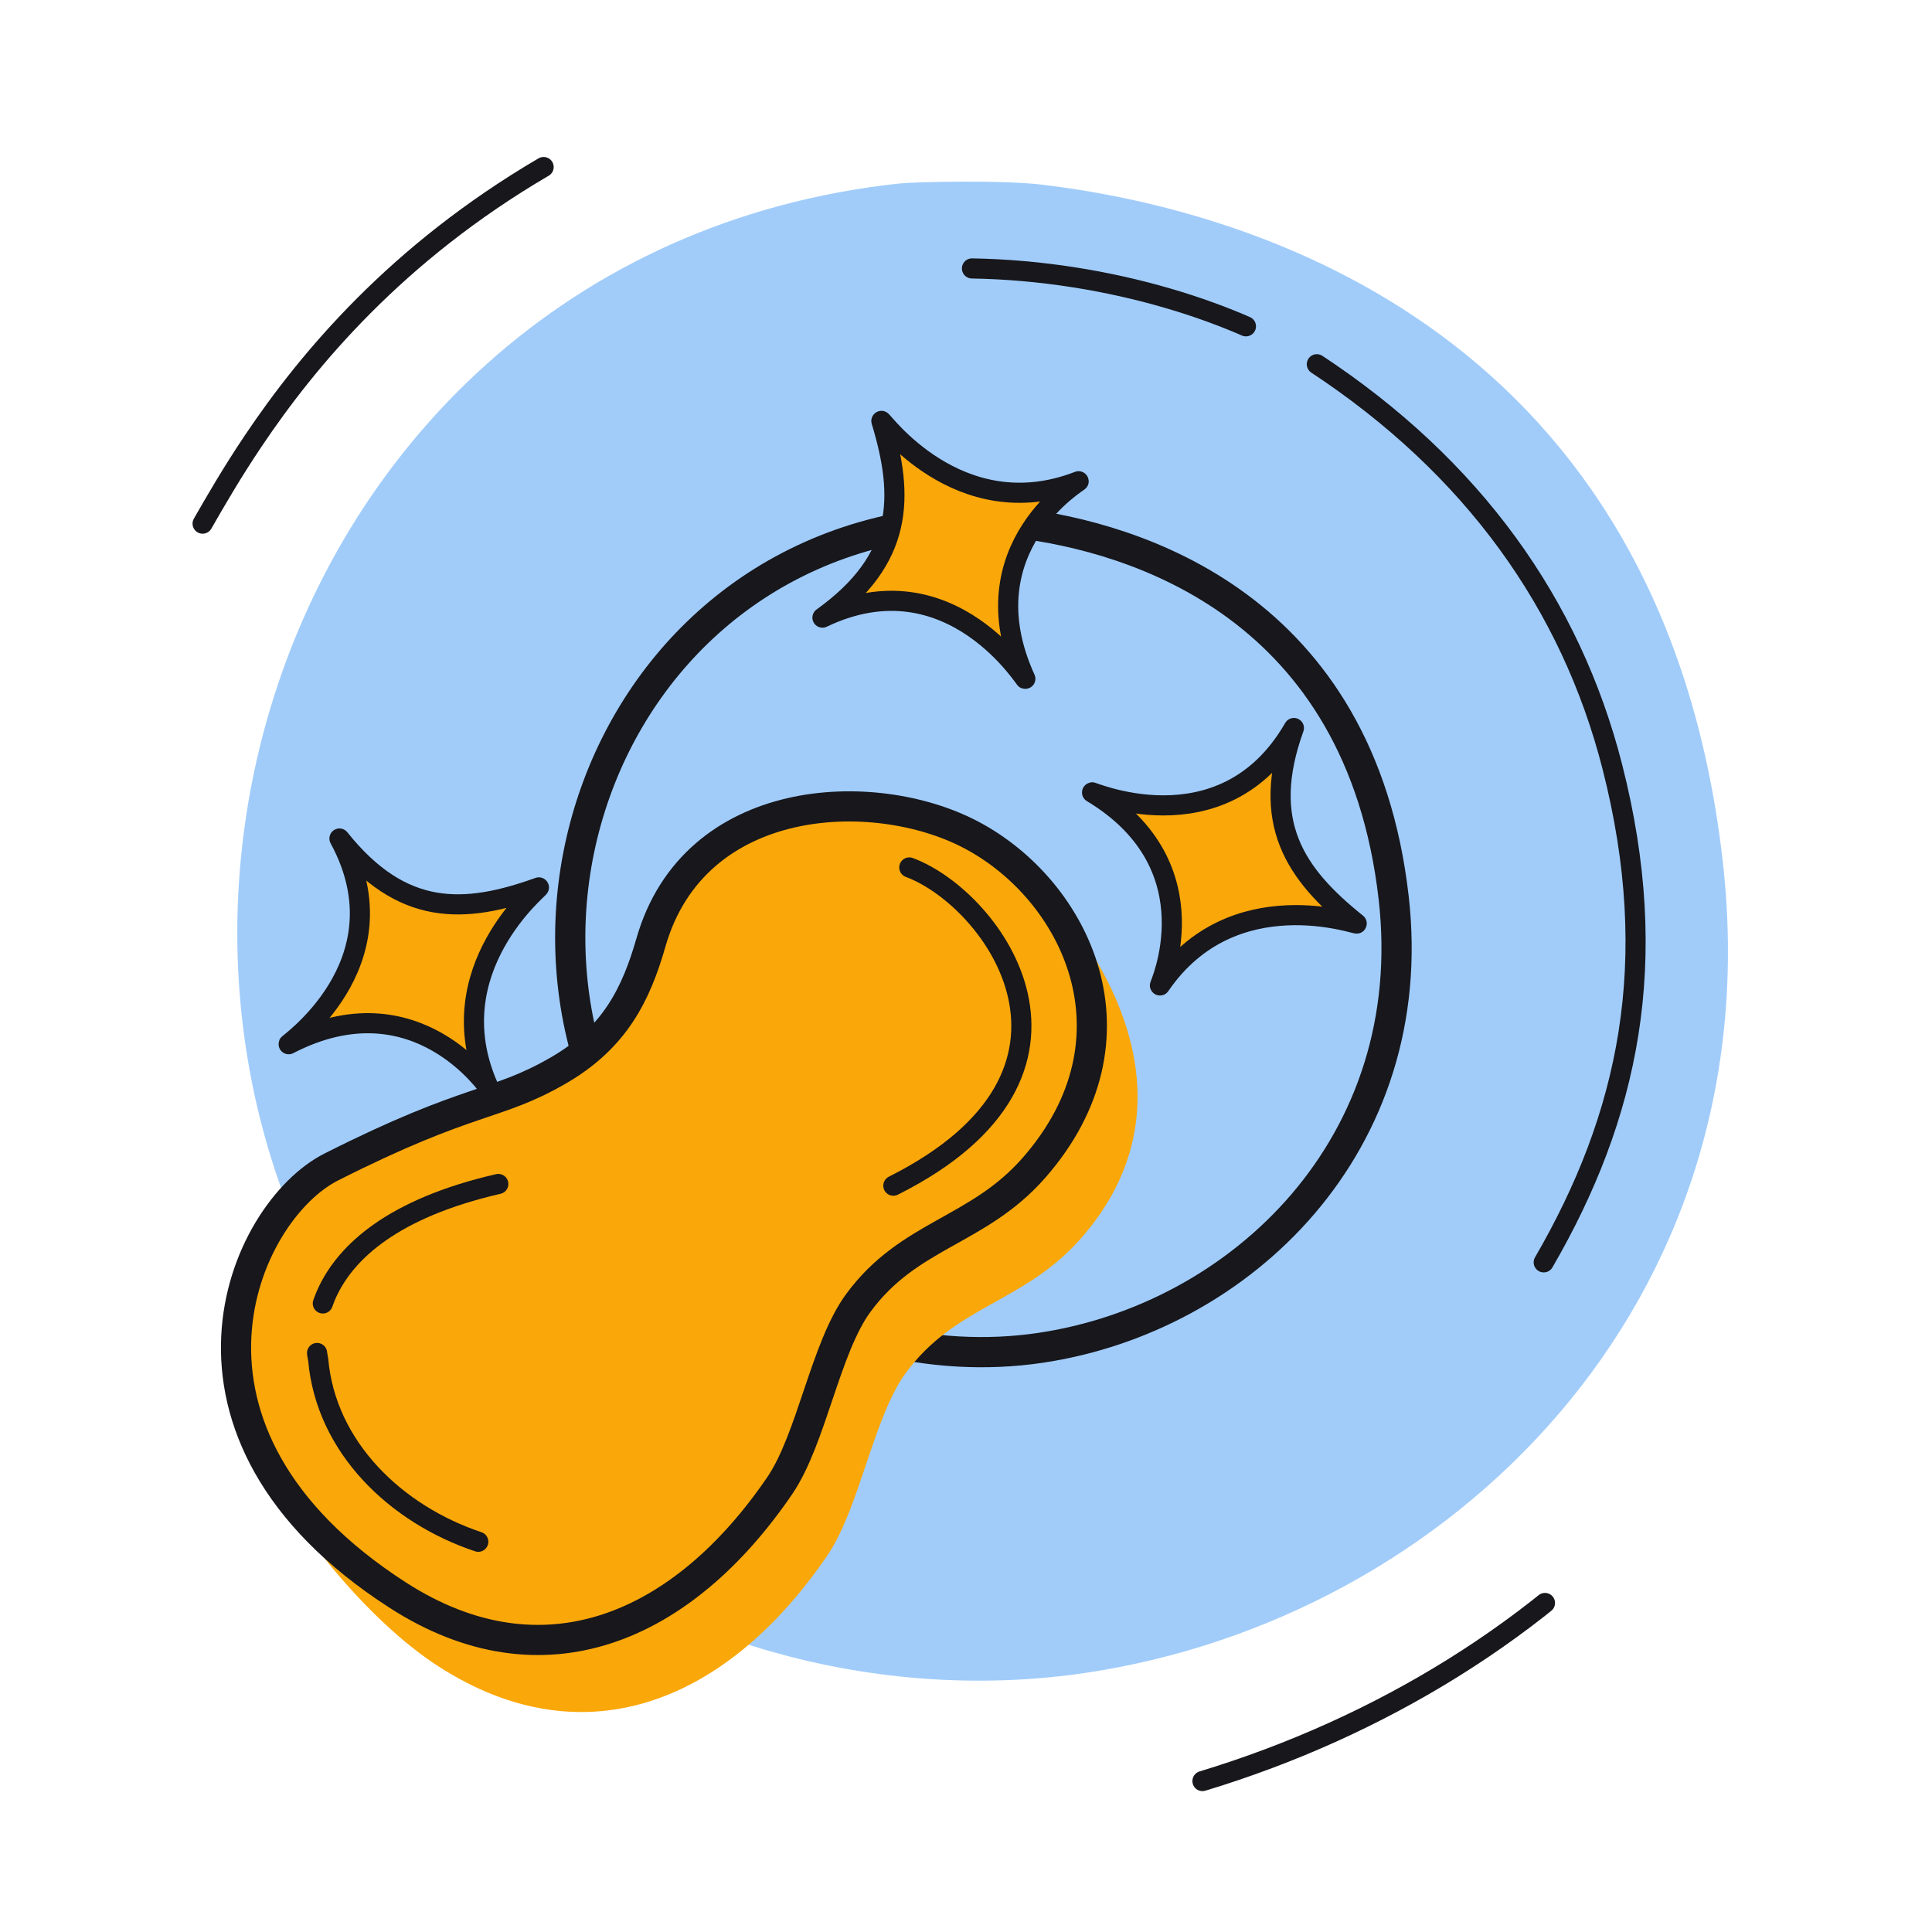 <svg xmlns="http://www.w3.org/2000/svg" width="192" height="192" style="width:100%;height:100%;transform:translate3d(0,0,0);content-visibility:visible" viewBox="0 0 192 192"><defs><clipPath id="a"><path d="M0 0h192v192H0z"/></clipPath><clipPath id="d"><path d="M0 0h192v192H0z"/></clipPath><clipPath id="e"><path d="M0 0h192v192H0z"/></clipPath><clipPath id="b"><path d="M0 0h192v192H0z"/></clipPath><clipPath id="c"><path d="M0 0h192v192H0z"/></clipPath></defs><g clip-path="url(#a)"><g clip-path="url(#b)" style="display:block"><g clip-path="url(#c)" style="display:block"><g style="display:block"><path fill="#A1CCFA" d="M89.47 18.73c1.42-.15 10.03-.37 14.13.13 21.26 2.57 61.16 14.77 67.1 66.75 5.02 43.89-27.12 74.83-62.9 80.15-19.19 2.85-40.27-2.28-55.66-14.74C.79 109.46 23.85 25.76 89.47 18.73m3.69 33.16c.79-.08 5.6-.2 7.89.07 11.86 1.44 34.14 8.25 37.45 37.26 2.8 24.5-15.14 41.76-35.1 44.73-10.72 1.59-22.48-1.27-31.07-8.23-28.66-23.19-15.79-69.9 20.83-73.83" class="tertiary"/><path fill="none" stroke="#A1CCFA" stroke-linecap="round" stroke-linejoin="round" d="M89.465 18.73c1.42-.152 10.039-.367 14.135.129 21.258 2.574 61.162 14.77 67.103 66.749 5.017 43.896-27.127 74.832-62.901 80.147-19.195 2.853-40.27-2.278-55.664-14.737C.79 109.464 23.846 25.765 89.465 18.73" class="tertiary"/><path fill="none" stroke="#17171C" stroke-linecap="round" stroke-linejoin="round" stroke-width="3.003" d="M93.161 51.89c.793-.085 5.603-.205 7.889.072 11.864 1.437 34.135 8.244 37.451 37.254 2.8 24.499-15.14 41.765-35.106 44.731-10.713 1.592-22.475-1.271-31.067-8.225C43.67 102.53 56.538 55.816 93.161 51.89" class="primary"/></g><path fill="none" stroke="#17171C" stroke-dasharray="112 8" stroke-dashoffset="-36" stroke-linecap="round" stroke-linejoin="round" stroke-width="1.999" d="M-37.598-64.764c13.244 4.008 24.405 11.634 30.215 18.352C4.954-32.148 10.519-16.294 10.078.238 9.542 20.355 2.073 34.172-9.948 45.783" class="primary" style="display:block" transform="rotate(-15.867 357.578 -500.506)"/><path fill="none" stroke="#17171C" stroke-dasharray="289 259" stroke-dashoffset="249" stroke-linecap="round" stroke-linejoin="round" stroke-width="2" d="M-11.878 9.473C-6.409 1.325 2.388-9.176 16.918-17.704c66.529-36.381 133.529 13.37 129.335 83.876.33 36.899-28.306 65.744-63.806 76.494M-16.918 17.704c1.265-2.209 2.897-5.04 5.04-8.231" class="primary" style="display:block" transform="translate(37.053 34.334)"/><g style="display:block"><path fill="#FAA709" d="M104.89 90.53c6.95 8.53 12.01 20.98 2.16 32.2-5.57 6.35-12.39 6.54-17.44 13.42-3.28 4.47-4.64 13.51-7.8 18.15-9.63 14.12-23.52 20.21-37.99 10.87-6.76-4.36-13.6-13.05-16.01-17.78m68.66-64.44c10.48 5.49 17.6 20.21 6.27 33.12-5.58 6.35-12.4 6.54-17.45 13.42-3.27 4.47-4.64 13.51-7.8 18.15-9.63 14.12-23.51 20.2-37.98 10.87-25.11-16.2-15.43-38.07-6.58-42.54 13.9-7.02 16.3-5.96 22.59-9.61 5.59-3.24 7.7-7.56 9.17-12.71 4.3-14.98 22.13-15.77 31.78-10.7" class="secondary"/><path fill="none" stroke="#FAA709" stroke-linecap="round" stroke-linejoin="round" d="M104.891 90.531c6.948 8.527 12.009 20.982 2.163 32.202-5.574 6.351-12.394 6.536-17.445 13.42-3.275 4.464-4.639 13.509-7.802 18.148-9.627 14.119-23.513 20.204-37.984 10.868-6.759-4.36-13.604-13.051-16.016-17.782" class="secondary"/><path fill="none" stroke="#17171C" stroke-linecap="round" stroke-linejoin="round" stroke-width="2.997" d="M96.473 82.948c10.479 5.497 17.596 20.213 6.265 33.124-5.574 6.351-12.395 6.537-17.446 13.421-3.275 4.464-4.638 13.509-7.801 18.148-9.627 14.119-23.514 20.203-37.985 10.867-25.111-16.199-15.428-38.064-6.578-42.537 13.898-7.025 16.3-5.962 22.591-9.609 5.588-3.24 7.696-7.557 9.173-12.707 4.298-14.98 22.129-15.771 31.781-10.707" class="primary"/></g><g fill="none" stroke="#17171C" stroke-linecap="round" stroke-linejoin="round" stroke-width="2" style="display:block"><path d="M88.78 117.832c22.473-11.274 10.034-28.476 1.586-31.625" class="primary"/><path stroke-dasharray="28 5" stroke-dashoffset="6" d="M49.521 117.662c-21.167 4.872-17.901 17.437-17.901 17.437.756 8.744 7.755 15.4 15.911 18.119q0 0 0 0" class="primary"/></g></g><g style="display:none"><path fill="#FAA709" d="M108.527 78.754c-.69-.41 12.93 5.98 20.06-6.4-3.38 9.36.07 14.49 6.24 19.42.32.26-12.29-4.47-19.55 6.16-.21.32 5.59-11.75-6.75-19.18" class="secondary"/><path fill="none" stroke="#17171C" stroke-linecap="round" stroke-linejoin="round" stroke-width="2" d="M108.528 78.756c-.69-.415 12.933 5.974 20.058-6.407-3.376 9.364.073 14.49 6.24 19.424.321.257-12.29-4.464-19.547 6.16-.216.317 5.584-11.75-6.751-19.177" class="primary"/></g><g style="display:none"><path fill="#FAA709" d="M28.686 103.772c-.71.37 11.86-7.89 5.05-20.44 6.21 7.78 12.38 7.53 19.81 4.86.39-.14-10.24 8.13-4.99 19.87.16.35-7.08-10.91-19.87-4.29" class="secondary"/><path fill="none" stroke="#17171C" stroke-linecap="round" stroke-linejoin="round" stroke-width="2" d="M28.688 103.773c-.716.371 11.862-7.888 5.047-20.442 6.209 7.78 12.382 7.527 19.815 4.857.387-.139-10.24 8.132-4.99 19.878.156.35-7.086-10.911-19.872-4.293" class="primary"/></g><g style="display:none"><path fill="#FAA709" d="M101.898 67.452c.33.74-7.28-12.24-20.16-6.07 8.08-5.81 8.14-11.99 5.85-19.55-.12-.39 7.61 10.64 19.6 5.99.36-.13-11.25 6.53-5.29 19.63" class="secondary"/><path fill="none" stroke="#17171C" stroke-linecap="round" stroke-linejoin="round" stroke-width="2" d="M101.896 67.456c.334.733-7.277-12.247-20.16-6.077 8.084-5.806 8.144-11.984 5.854-19.543-.119-.394 7.603 10.639 19.6 5.99.357-.138-11.256 6.524-5.294 19.63" class="primary"/></g><g style="display:block"><path fill="#FAA709" d="M108.527 78.754c-.69-.41 12.93 5.98 20.06-6.4-3.38 9.36.07 14.49 6.24 19.42.32.26-12.29-4.47-19.55 6.16-.21.32 5.59-11.75-6.75-19.18" class="secondary"/><path fill="none" stroke="#17171C" stroke-linecap="round" stroke-linejoin="round" stroke-width="2" d="M108.528 78.756c-.69-.415 12.933 5.974 20.058-6.407-3.376 9.364.073 14.49 6.24 19.424.321.257-12.29-4.464-19.547 6.16-.216.317 5.584-11.75-6.751-19.177" class="primary"/></g><g style="display:block"><path fill="#FAA709" d="M28.686 103.772c-.71.37 11.86-7.89 5.05-20.44 6.21 7.78 12.38 7.53 19.81 4.86.39-.14-10.24 8.13-4.99 19.87.16.35-7.08-10.91-19.87-4.29" class="secondary"/><path fill="none" stroke="#17171C" stroke-linecap="round" stroke-linejoin="round" stroke-width="2" d="M28.688 103.773c-.716.371 11.862-7.888 5.047-20.442 6.209 7.78 12.382 7.527 19.815 4.857.387-.139-10.24 8.132-4.99 19.878.156.35-7.086-10.911-19.872-4.293" class="primary"/></g><g style="display:block"><path fill="#FAA709" d="M101.898 67.452c.33.74-7.28-12.24-20.16-6.07 8.08-5.81 8.14-11.99 5.85-19.55-.12-.39 7.61 10.64 19.6 5.99.36-.13-11.25 6.53-5.29 19.63" class="secondary"/><path fill="none" stroke="#17171C" stroke-linecap="round" stroke-linejoin="round" stroke-width="2" d="M101.896 67.456c.334.733-7.277-12.247-20.16-6.077 8.084-5.806 8.144-11.984 5.854-19.543-.119-.394 7.603 10.639 19.6 5.99.357-.138-11.256 6.524-5.294 19.63" class="primary"/></g></g><g clip-path="url(#d)" style="display:none"><g clip-path="url(#e)" style="display:none"><g style="display:none"><path class="tertiary"/><path fill="none" class="tertiary"/><path fill="none" class="primary"/></g><path fill="none" class="primary" style="display:none"/><path fill="none" class="primary" style="display:none"/><g style="display:none"><path class="secondary"/><path fill="none" class="secondary"/><path fill="none" class="primary"/></g><g fill="none" style="display:none"><path class="primary"/><path class="primary"/></g></g><g style="display:none"><path class="secondary"/><path fill="none" class="primary"/></g><g style="display:none"><path class="secondary"/><path fill="none" class="primary"/></g><g style="display:none"><path class="secondary"/><path class="secondary"/><path fill="none" class="primary"/></g></g></g></svg>